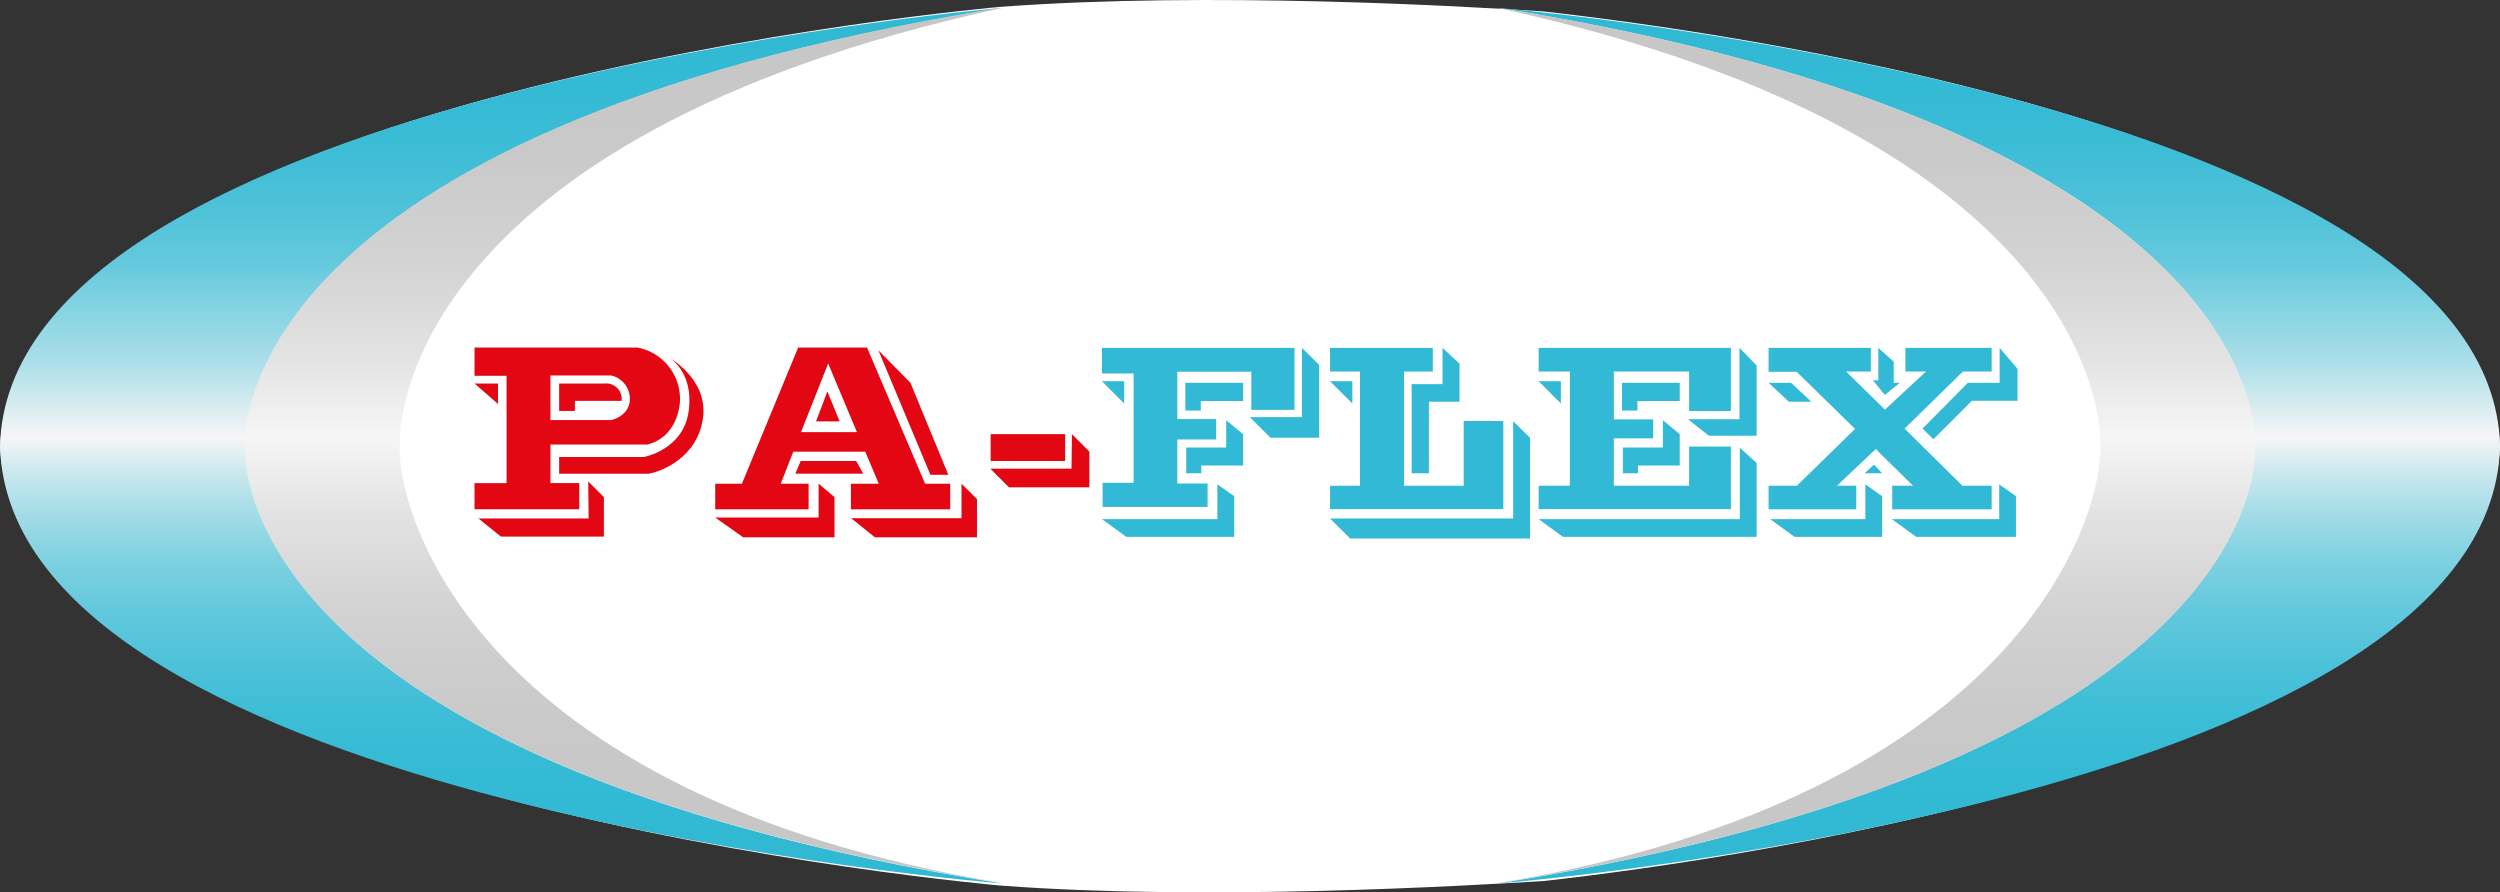 <svg id="Layer_1" data-name="Layer 1" xmlns="http://www.w3.org/2000/svg" xmlns:xlink="http://www.w3.org/1999/xlink" viewBox="0 0 347.45 124.03"><rect x="0" y="0" width="347.45" height="124.03" fill="#333333" stroke="none"/><defs><style>.cls-1{fill:none;}.cls-2{clip-path:url(#clip-path);}.cls-3{fill:#fff;}.cls-4{fill:#e30613;}.cls-5{fill:#32b9d5;}.cls-6{clip-path:url(#clip-path-2);}.cls-7{fill:url(#linear-gradient);}.cls-8{clip-path:url(#clip-path-3);}.cls-9{fill:url(#linear-gradient-2);}.cls-10{clip-path:url(#clip-path-4);}.cls-11{fill:url(#linear-gradient-3);}.cls-12{clip-path:url(#clip-path-5);}.cls-13{fill:url(#linear-gradient-4);}</style><clipPath id="clip-path" transform="translate(-6.5 -7.49)"><rect class="cls-1" x="-19.36" y="-9" width="388.48" height="157.49"/></clipPath><clipPath id="clip-path-2" transform="translate(-6.5 -7.49)"><path class="cls-1" d="M6.5,69.55v0C8,119.21,145.69,130.27,145.69,130.27,38.83,113,40.51,71,40.6,69.59h0v0h0c-.09-1.43-1.77-43.75,105.09-61,0,0-138.18,11.77-139.19,61"/></clipPath><linearGradient id="linear-gradient" x1="-14" y1="148.54" x2="-13" y2="148.54" gradientTransform="matrix(0, -121.74, -121.74, 0, 18151.96, -1581.54)" gradientUnits="userSpaceOnUse"><stop offset="0" stop-color="#30b9d4"/><stop offset="0.01" stop-color="#30b9d4"/><stop offset="0.12" stop-color="#33bad4"/><stop offset="0.19" stop-color="#3cbdd6"/><stop offset="0.25" stop-color="#4cc2d9"/><stop offset="0.31" stop-color="#62c8dd"/><stop offset="0.37" stop-color="#7ed1e1"/><stop offset="0.42" stop-color="#a1dce7"/><stop offset="0.47" stop-color="#cae8ee"/><stop offset="0.51" stop-color="#f6f6f6"/><stop offset="0.55" stop-color="#d3ebf0"/><stop offset="0.6" stop-color="#a8dee9"/><stop offset="0.66" stop-color="#83d3e2"/><stop offset="0.71" stop-color="#65c9dd"/><stop offset="0.77" stop-color="#4ec2d9"/><stop offset="0.84" stop-color="#3dbdd6"/><stop offset="0.91" stop-color="#33bad5"/><stop offset="1" stop-color="#30b9d4"/></linearGradient><clipPath id="clip-path-3" transform="translate(-6.5 -7.49)"><path class="cls-1" d="M145.23,8.61C38.8,25.91,40.47,68.12,40.55,69.55h0v0h0c-.08,1.43-1.75,43.33,104.74,60.62l.59.06C71.76,118,61.08,77.69,62.1,68.52h0v0c-.08-1.44.44-41.83,83.78-59.95l-.65.07"/></clipPath><linearGradient id="linear-gradient-2" x1="-14" y1="148.54" x2="-13" y2="148.54" gradientTransform="matrix(0, -121.74, -121.74, 0, 18169.07, -1581.54)" gradientUnits="userSpaceOnUse"><stop offset="0" stop-color="#c6c6c6"/><stop offset="0.01" stop-color="#c6c6c6"/><stop offset="0.19" stop-color="#c9c9c9"/><stop offset="0.31" stop-color="#d2d2d2"/><stop offset="0.42" stop-color="#e2e2e2"/><stop offset="0.51" stop-color="#f6f6f6"/><stop offset="0.6" stop-color="#e3e3e3"/><stop offset="0.71" stop-color="#d3d3d3"/><stop offset="0.84" stop-color="#c9c9c9"/><stop offset="1" stop-color="#c6c6c6"/></linearGradient><clipPath id="clip-path-4" transform="translate(-6.5 -7.49)"><path class="cls-1" d="M319.86,69.55h0v0h0C320,71,321.62,113,214.77,130.27c0,0,137.71-11.06,139.19-60.68v0c-1-49.24-139.19-61-139.19-61C321.62,25.8,320,68.12,319.86,69.55"/></clipPath><linearGradient id="linear-gradient-3" x1="-14" y1="148.45" x2="-13" y2="148.45" gradientTransform="translate(-17793.78 -1581.54) rotate(-90) scale(121.74)" xlink:href="#linear-gradient"/><clipPath id="clip-path-5" transform="translate(-6.5 -7.49)"><path class="cls-1" d="M298.36,68.49v0h0c1,9.17-9.66,49.46-83.78,61.75l.59-.06C321.66,112.92,320,71,319.9,69.59h0v0h0c.09-1.43,1.76-43.64-104.67-60.94l-.65-.07c83.34,18.12,83.86,58.51,83.78,60"/></clipPath><linearGradient id="linear-gradient-4" x1="-14" y1="148.46" x2="-13" y2="148.46" gradientTransform="translate(-17810.89 -1581.54) rotate(-90) scale(121.74)" xlink:href="#linear-gradient-2"/></defs><g class="cls-2"><path class="cls-3" d="M221,9.08c-10.57-.7-46.49-2.79-75.3-.65h0s0,0,0,0S8.66,20.24,6.53,69.51c2.13,49.26,139.16,61.07,139.16,61.07s0,0,0,0h0c28.81,2.14,64.73,0,75.3-.64,26.8-3,131.09-17.5,132.94-60.43C352.08,26.58,247.79,12.09,221,9.08" transform="translate(-6.5 -7.49)"/><path class="cls-4" d="M124.25,78.82V74.18h3.6l-1.43-3.38H117.1l-1.34,3.38h3.63v4.64h-14V74.18h3.88l7.82-18.93h10.31l8.07,18.93h3.67v4.64ZM124.82,67l-3.21-7.58-3,7.58Z" transform="translate(-6.5 -7.49)"/><path class="cls-3" d="M127,55.79l8.07,18.93h3.49v3.56h-13.8V74.72h3.87l-1.88-4.46h-10L115,74.72h3.88v3.56H105.9V74.72h3.71l7.82-18.93Zm-9.21,11.76h7.81l-4-9.54-3.78,9.54m9.92-12.84h-11l-.27.67-7.55,18.26h-4.06v5.72h15.1V73.64h-3.38l.92-2.3h8.59l1,2.3h-3.33v5.72h16V73.64h-3.85L128,55.36ZM119.4,66.47l2.23-5.62L124,66.47Z" transform="translate(-6.5 -7.49)"/><polygon class="cls-5" points="152.71 70.98 152.71 66.56 157.01 66.56 157.01 52.43 152.61 52.43 152.61 47.82 180.45 47.82 180.45 57.5 173.34 57.5 173.34 52.19 164.15 52.19 164.15 57.7 169.55 57.7 169.55 61.62 164.15 61.62 164.15 66.66 168.37 66.66 168.37 70.98 152.71 70.98"/><path class="cls-3" d="M186.41,55.84v8.61h-6v-5.3H170.12v6.58h5.4v2.84h-5.4v6.12h4.21v3.25H159.74V74.59h4.31V59.39h-4.4V55.84Zm1.08-1.07H158.58v5.69H163V73.52h-4.31V79h16.74v-5.4h-4.22v-4h5.4v-5h-5.4V60.22h8.12v5.31h8.18V54.77Z" transform="translate(-6.5 -7.49)"/><polygon class="cls-5" points="262.44 71.3 262.44 66.94 264.56 66.94 261.24 63.69 261.22 63.7 260.82 63.32 260.65 63.14 256.64 66.94 258.51 66.94 258.51 71.3 245.26 71.3 245.26 66.94 249.51 66.94 257.04 59.57 249.48 52.17 245.26 52.17 245.26 47.81 260.54 47.81 260.54 52.17 257.88 52.17 261.98 56.19 266.3 52.17 264.27 52.17 264.27 47.81 277.33 47.81 277.33 52.17 272.99 52.17 265.43 59.57 272.96 66.94 277.33 66.94 277.33 71.3 262.44 71.3"/><path class="cls-3" d="M283.3,55.84v3.29h-4l-8.1,7.93L279.24,75h4.06v3.28H269.48V75h2.9l-4.64-4.55,0,0-.53-.57L261.8,75h2.68v3.28H252.3V75h3.93l8.08-7.9-8.11-7.94h-3.9V55.84h14.21v3.29h-3.44l5.4,5.29h0l5.7-5.29h-2.86V55.84Zm1.07-1.07H270.23V60.2h1.21l-2.95,2.74L265.7,60.2h1.88V54.77H251.22V60.2h4.55l7,6.87-7,6.83h-4.57v5.43h14.33V73.9h-1.06l2.64-2.51.55.59.06,0,2,2H268.4v5.43h16V73.9h-4.69l-7-6.84,7-6.86h4.66V54.77Z" transform="translate(-6.5 -7.49)"/><polygon class="cls-5" points="184.31 71.3 184.31 66.94 188.47 66.94 188.47 52.17 184.31 52.17 184.31 47.81 199.66 47.81 199.66 52.17 195.65 52.17 195.65 66.94 202.87 66.94 202.87 57.99 209.45 57.99 209.45 71.3 184.31 71.3"/><path class="cls-3" d="M205.63,55.84v3.29h-4V75h8.29V66h5.51V78.25H191.35V75h4.16V59.13h-4.16V55.84Zm1.07-1.07H190.28V60.2h4.15V73.9h-4.15v5.43h26.21V64.94h-7.66v9h-6.14V60.2h4V54.77Z" transform="translate(-6.5 -7.49)"/><polygon class="cls-5" points="213.3 71.3 213.3 66.94 217.64 66.94 217.64 52.17 213.3 52.17 213.3 47.81 241.09 47.81 241.09 57.66 234.21 57.66 234.21 52.17 224.83 52.17 224.83 57.75 230.3 57.75 230.3 61.45 224.83 61.45 224.83 66.94 234.21 66.94 234.21 61.52 241.09 61.52 241.09 71.3 213.3 71.3"/><path class="cls-3" d="M247.06,55.84v8.77h-5.81V59.13H230.79v6.65h5.47v2.63h-5.47V75h10.46V69.55h5.81v8.7H220.34V75h4.34V59.13h-4.34V55.84Zm1.07-1.07H219.27V60.2h4.34V73.9h-4.34v5.43h28.86V68.47h-8V73.9h-8.3V69.48h5.47V64.71h-5.47V60.2h8.3v5.49h8V54.77Z" transform="translate(-6.5 -7.49)"/><rect class="cls-4" x="137.14" y="59.8" width="11.43" height="4.8"/><path class="cls-3" d="M154.53,71.56H144.18V67.83h10.35Zm1.08-4.8H143.1v5.87h12.51V66.76Z" transform="translate(-6.5 -7.49)"/><path class="cls-4" d="M71.91,78.82V74.1h4.45V60.25H71.91v-5H95.09c.16,0,6.61,1.21,6.46,8,0,.06-.21,5.35-5,6.53H83.5V74.1h4v4.72ZM91.34,65.34a2.6,2.6,0,0,0,2.12-2.55,2.73,2.73,0,0,0-2.13-2.58H83.5v5.13Z" transform="translate(-6.5 -7.49)"/><path class="cls-3" d="M95.09,55.79A7.27,7.27,0,0,1,101,63.27s-.14,4.93-4.55,6H83v5.36h4v3.64H72.45V74.64H76.9V59.72H72.45V55.79H95.09M83,65.87h8.43s2.7-.52,2.61-3.1a3.35,3.35,0,0,0-2.61-3.1H83v6.2M95.18,54.71H71.37v6.08h4.46V73.56H71.37v5.8H88v-5.8H84v-3.2H96.59l.13,0c4.11-1,5.31-5,5.36-7a8.27,8.27,0,0,0-6.81-8.57ZM84,60.74h7.22a2.23,2.23,0,0,1,1.67,2.07,2,2,0,0,1-1.65,2H84Z" transform="translate(-6.5 -7.49)"/><polygon class="cls-4" points="65.95 53.3 69.21 53.3 69.21 56.14 65.95 53.3"/><path class="cls-4" d="M84.21,64.6V60.79h6.31a2.16,2.16,0,0,1,2.37,2.41H86.4v1.4Z" transform="translate(-6.5 -7.49)"/><polygon class="cls-4" points="81.75 66.91 83.93 69.09 83.93 74.58 69.62 74.58 66.5 72.06 81.81 72.06 81.75 66.91"/><path class="cls-4" d="M99.34,57.1s5.62,3,4.86,8.49S98.48,73,96.65,73.33H84.21V71H96s5.52-1,6.22-6.42c.73-5.64-2.9-7.5-2.9-7.5" transform="translate(-6.5 -7.49)"/><polygon class="cls-4" points="113.41 58.57 114.99 54.4 116.69 58.57 113.41 58.57"/><polygon class="cls-4" points="111.28 64.07 110.54 65.83 119.97 65.83 119 64.07 111.28 64.07"/><polygon class="cls-4" points="122.08 48.69 126.53 53.2 131.8 65.99 129.31 65.99 122.08 48.69"/><polygon class="cls-4" points="113.77 67.22 113.77 71.93 99.4 71.93 103.29 74.68 115.98 74.68 115.98 69.09 113.77 67.22"/><polygon class="cls-4" points="118.29 72.02 133.63 72.02 133.63 67.22 135.78 69.37 135.78 74.68 121.6 74.68 118.29 72.02"/><polygon class="cls-4" points="148.98 60.34 151.4 62.76 151.4 67.73 140.23 67.73 137.64 65.14 148.92 65.14 148.98 60.34"/><polygon class="cls-5" points="153.15 52.98 156.24 52.98 156.24 56.08 153.15 52.98"/><polygon class="cls-5" points="184.85 52.98 187.95 52.98 187.95 56.08 184.85 52.98"/><polygon class="cls-5" points="213.84 52.98 216.93 52.98 216.93 56.08 213.84 52.98"/><polygon class="cls-5" points="164.74 53.2 172.76 53.2 172.76 55.73 166.88 55.73 166.88 57.06 164.74 57.06 164.74 53.2"/><polygon class="cls-5" points="170.42 58.41 170.42 62.2 164.86 62.2 164.86 65.77 166.95 65.77 166.95 64.7 172.76 64.7 172.76 60.34 170.42 58.41"/><polygon class="cls-5" points="180.94 48.35 180.94 57.97 173.7 57.97 176.58 60.84 183.34 60.84 183.34 50.71 180.94 48.35"/><polygon class="cls-5" points="169.19 67.32 169.19 72.15 153.15 72.15 156.53 74.61 171.53 74.61 171.53 68.96 169.19 67.32"/><polygon class="cls-5" points="259.25 67.32 259.25 72.15 246.02 72.15 249.4 74.61 261.58 74.61 261.58 68.96 259.25 67.32"/><polygon class="cls-5" points="277.85 67.32 277.85 72.15 262.93 72.15 266.31 74.61 280.18 74.61 280.18 68.96 277.85 67.32"/><polygon class="cls-5" points="225.43 53.2 233.45 53.2 233.45 55.73 227.57 55.73 227.57 57.06 225.43 57.06 225.43 53.2"/><polygon class="cls-5" points="231.11 58.41 231.11 62.2 225.55 62.2 225.55 65.77 227.64 65.77 227.64 64.7 233.45 64.7 233.45 60.34 231.11 58.41"/><polygon class="cls-5" points="241.8 62.23 241.8 72.15 213.84 72.15 217.22 74.61 244.14 74.61 244.14 64.35 241.8 62.23"/><polygon class="cls-5" points="200.48 48.35 200.48 53.39 196.19 53.39 196.19 65.77 198.59 65.77 198.59 55.83 202.85 55.83 202.85 50.55 200.48 48.35"/><polygon class="cls-5" points="210.3 58.54 210.3 72.06 184.85 72.06 187.65 74.85 212.64 74.85 212.64 60.85 210.3 58.54"/><polygon class="cls-5" points="234.59 58.26 241.75 58.26 241.75 48.35 244.14 50.8 244.14 60.56 237.49 60.56 234.59 58.26"/><polygon class="cls-5" points="245.8 53.2 248.92 53.2 251.73 55.83 248.61 55.83 245.8 53.2"/><polygon class="cls-5" points="261.05 48.35 261.05 52.86 260.29 52.86 261.96 54.88 264.05 53.2 263.19 53.2 263.19 50.27 261.05 48.35"/><polygon class="cls-5" points="260.45 64.57 259.15 65.77 261.58 65.77 260.45 64.57"/><polygon class="cls-5" points="277.91 48.35 277.91 53.2 273.49 53.2 267.2 59.56 268.7 61.05 274.06 55.7 280.4 55.7 280.4 51.28 277.91 48.35"/></g><g class="cls-6"><rect class="cls-7" y="1.04" width="139.19" height="121.74"/></g><g class="cls-8"><rect class="cls-9" x="32.29" y="1.04" width="107.08" height="121.74"/></g><g class="cls-10"><rect class="cls-11" x="208.26" y="1.04" width="139.19" height="121.74"/></g><g class="cls-12"><rect class="cls-13" x="208.08" y="1.04" width="107.08" height="121.74"/></g></svg>